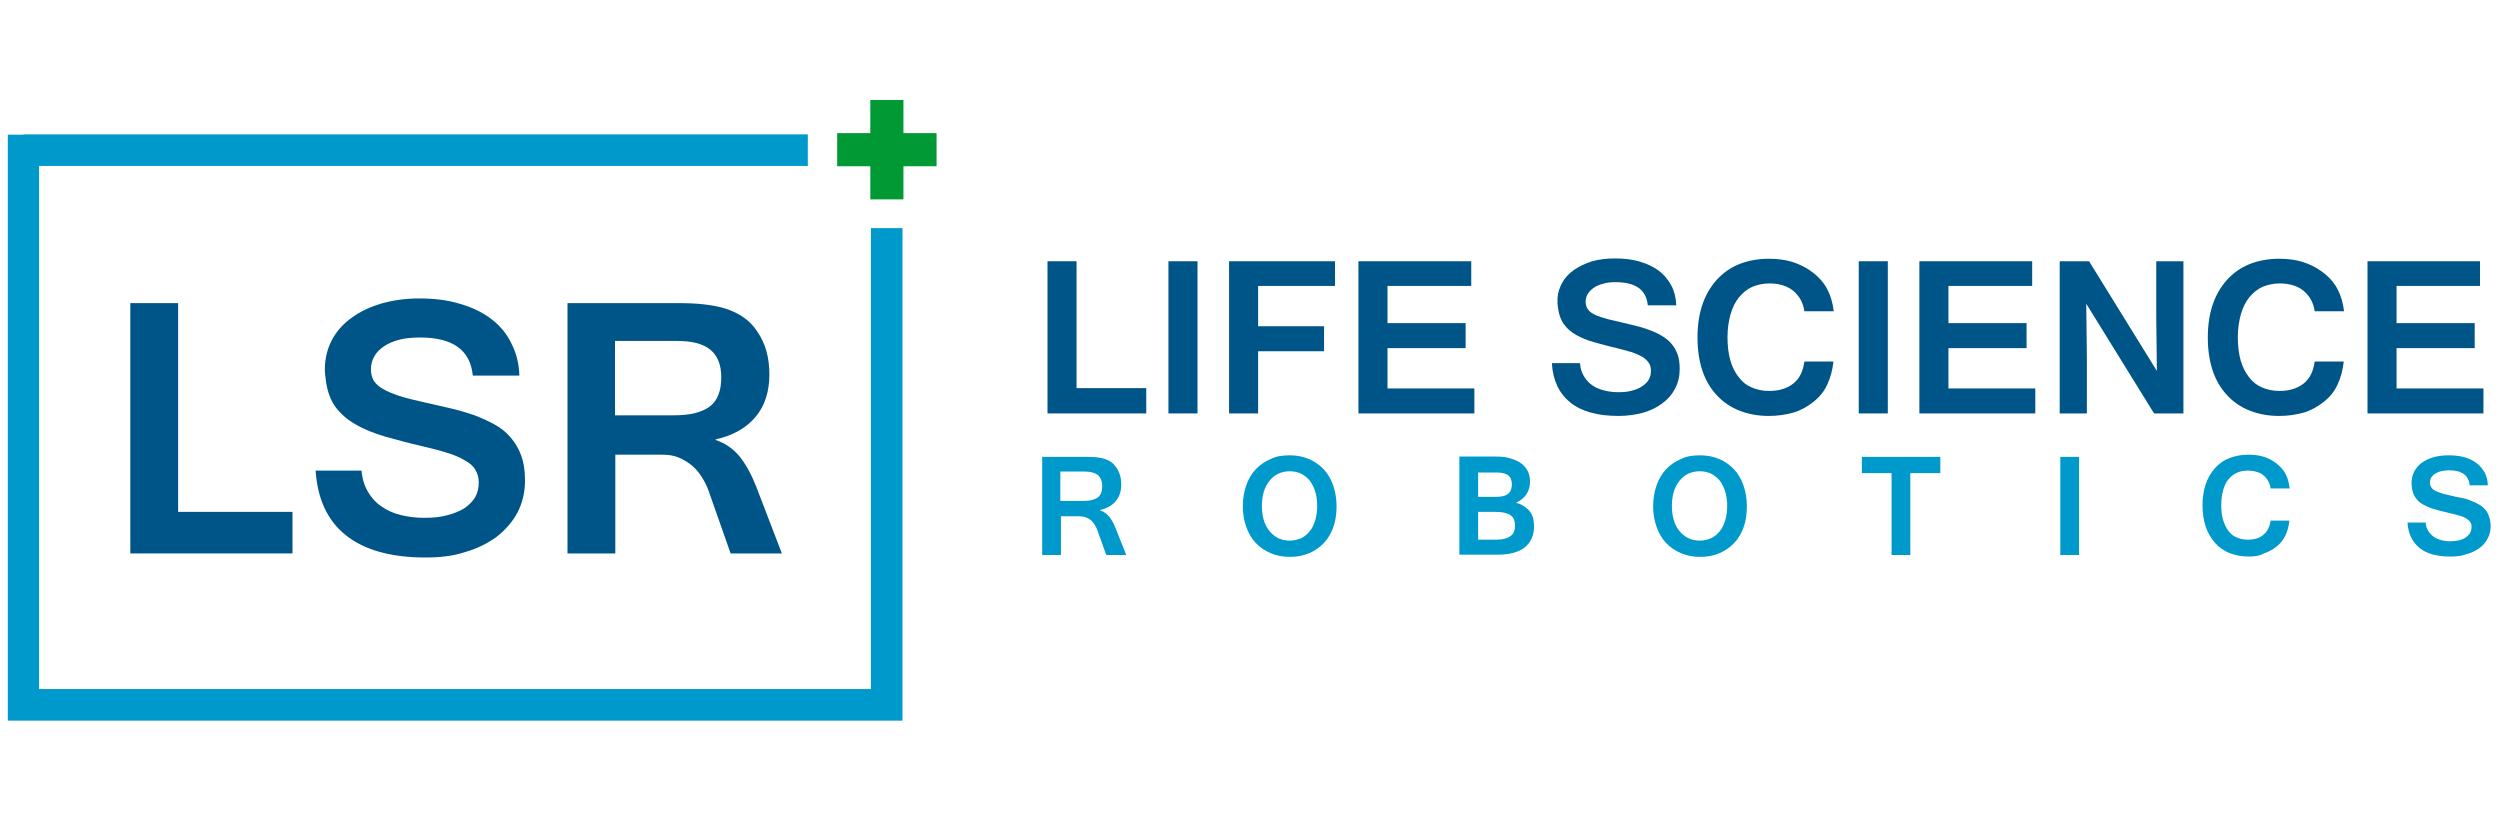<?xml version="1.0" encoding="UTF-8"?>
<!-- Generator: Adobe Illustrator 28.0.0, SVG Export Plug-In . SVG Version: 6.00 Build 0)  -->
<svg xmlns="http://www.w3.org/2000/svg" xmlns:xlink="http://www.w3.org/1999/xlink" version="1.1" id="Lag_1" x="0px" y="0px" viewBox="0 0 800 265" style="enable-background:new 0 0 800 265;" xml:space="preserve">
<style type="text/css">
	.st0{fill-rule:evenodd;clip-rule:evenodd;fill:#009933;}
	.st1{fill:#005588;}
	.st2{fill:#0099CC;}
</style>
<polygon class="st0" points="278.5,63.8 289.1,63.8 289.1,53.2 299.7,53.2 299.7,42.6 289.1,42.6 289.1,32 278.5,32 278.5,42.6   267.9,42.6 267.9,53.2 278.5,53.2 "></polygon>
<polygon class="st1" points="366.8,132.3 335.2,132.3 335.2,83.6 344.5,83.6 344.5,124.2 366.8,124.2 "></polygon>
<rect x="373.9" y="83.6" class="st1" width="9.3" height="48.7"></rect>
<polygon class="st1" points="427.2,91.5 402.6,91.5 402.6,104.4 423.7,104.4 423.7,112.4 402.6,112.4 402.6,132.3 393.3,132.3   393.3,83.6 427.2,83.6 "></polygon>
<polygon class="st1" points="471.8,132.3 434.7,132.3 434.7,83.6 470.8,83.6 470.8,91.5 444,91.5 444,103.4 469,103.4 469,111.4   444,111.4 444,124.3 471.8,124.3 "></polygon>
<path class="st1" d="M518,133.1c-6.8,0-11.9-1.4-15.5-4.3c-3.6-2.9-5.6-7.1-5.9-12.6h9c0.1,1.6,0.5,2.9,1.2,4.1  c0.7,1.2,1.5,2.1,2.6,2.9c1.1,0.8,2.3,1.3,3.8,1.7c1.4,0.4,3,0.6,4.6,0.6c1.6,0,3.1-0.1,4.4-0.5c1.3-0.3,2.4-0.8,3.3-1.4  c0.9-0.6,1.6-1.3,2.1-2.1c0.5-0.9,0.7-1.8,0.7-2.9c0-1-0.2-1.8-0.7-2.5c-0.5-0.7-1.1-1.3-2-1.9c-0.9-0.5-2-1-3.4-1.5  c-1.4-0.4-3-0.8-4.8-1.3c-2.7-0.6-5.1-1.3-7.3-1.9c-2.2-0.6-4.1-1.4-5.7-2.3c-1.6-0.9-2.9-2-3.9-3.4c-1-1.3-1.6-3-1.9-5  c-0.1-0.5-0.1-1.1-0.2-1.6c0-0.5,0-1.1,0-1.7c0.1-1.9,0.7-3.6,1.6-5.2c0.9-1.6,2.2-2.9,3.8-4c1.6-1.1,3.5-2,5.7-2.7  c2.2-0.6,4.6-0.9,7.3-0.9c2.9,0,5.5,0.3,7.9,1c2.4,0.7,4.4,1.7,6.1,2.9c1.7,1.3,3,2.9,4,4.7c1,1.9,1.5,4,1.6,6.4h-9.1  c-0.5-5-3.9-7.4-10.3-7.4c-1.5,0-2.8,0.1-4,0.5c-1.2,0.3-2.2,0.7-3,1.3c-0.8,0.5-1.4,1.2-1.9,1.9c-0.4,0.7-0.7,1.6-0.7,2.5  c0,0.9,0.2,1.6,0.6,2.3c0.4,0.6,1,1.2,1.8,1.6c0.8,0.5,1.9,0.9,3.2,1.3c1.3,0.4,2.9,0.8,4.8,1.2c1.7,0.4,3.4,0.8,5,1.2  c1.6,0.4,3.2,0.8,4.7,1.4c1.5,0.5,2.8,1.1,4,1.8c1.2,0.7,2.3,1.5,3.2,2.5c0.9,1,1.6,2.2,2.1,3.5c0.5,1.4,0.7,2.9,0.7,4.8  c0,2.3-0.5,4.4-1.5,6.3c-1,1.9-2.3,3.4-4.1,4.7c-1.7,1.3-3.8,2.3-6.2,3C523.4,132.7,520.8,133.1,518,133.1z"></path>
<path class="st1" d="M566,133.1c-3.5,0-6.6-0.6-9.4-1.7c-2.8-1.1-5.3-2.8-7.3-5c-2.1-2.3-3.6-4.9-4.6-8c-1-3.1-1.5-6.5-1.5-10.4  c0-7.7,2-13.8,6.1-18.4c2.1-2.3,4.5-4,7.3-5.1c2.8-1.1,5.9-1.7,9.4-1.7c2.7,0,5.2,0.3,7.5,1c2.2,0.7,4.3,1.7,6.2,3.1  c2.2,1.6,3.9,3.5,5,5.6c1.1,2.1,1.8,4.5,2.1,7.1h-9.4c-0.2-1.4-0.6-2.6-1.2-3.7c-0.6-1.1-1.4-2-2.3-2.8c-1-0.8-2.1-1.4-3.4-1.8  c-1.3-0.4-2.7-0.6-4.3-0.6c-2,0-3.8,0.4-5.5,1.1c-1.6,0.7-3,1.9-4.2,3.3c-1.2,1.5-2.1,3.3-2.7,5.4c-0.6,2.1-1,4.6-1,7.4  c0,2.8,0.3,5.2,0.9,7.4c0.6,2.1,1.5,3.9,2.7,5.4c1.1,1.5,2.5,2.6,4.2,3.3c1.6,0.7,3.5,1.1,5.5,1.1c3.2,0,5.8-0.8,7.8-2.4  c2-1.6,3.1-4,3.5-7h9.3c-0.3,2.8-1,5.3-2,7.4c-1,2.2-2.5,4-4.4,5.5c-1.9,1.5-4,2.7-6.3,3.4C571.5,132.7,568.9,133.1,566,133.1z"></path>
<rect x="594.8" y="83.6" class="st1" width="9.3" height="48.7"></rect>
<polygon class="st1" points="651.3,132.3 614.2,132.3 614.2,83.6 650.3,83.6 650.3,91.5 623.5,91.5 623.5,103.4 648.5,103.4   648.5,111.4 623.5,111.4 623.5,124.3 651.3,124.3 "></polygon>
<polygon class="st1" points="698.7,132.3 689.3,132.3 667.6,97.2 667.8,114.5 667.8,132.3 659.1,132.3 659.1,83.6 668.5,83.6   690.2,118.7 690,101.3 690,83.6 698.7,83.6 "></polygon>
<path class="st1" d="M729.3,133.1c-3.5,0-6.6-0.6-9.4-1.7c-2.8-1.1-5.3-2.8-7.3-5c-2.1-2.3-3.6-4.9-4.6-8c-1-3.1-1.5-6.5-1.5-10.4  c0-7.7,2-13.8,6.1-18.4c2.1-2.3,4.5-4,7.3-5.1c2.8-1.1,5.9-1.7,9.4-1.7c2.7,0,5.2,0.3,7.5,1c2.2,0.7,4.3,1.7,6.2,3.1  c2.2,1.6,3.9,3.5,5,5.6c1.1,2.1,1.8,4.5,2.1,7.1h-9.4c-0.2-1.4-0.6-2.6-1.2-3.7c-0.6-1.1-1.4-2-2.3-2.8c-1-0.8-2.1-1.4-3.4-1.8  c-1.3-0.4-2.7-0.6-4.3-0.6c-2,0-3.8,0.4-5.5,1.1c-1.6,0.7-3,1.9-4.2,3.3c-1.2,1.5-2.1,3.3-2.7,5.4c-0.6,2.1-1,4.6-1,7.4  c0,2.8,0.3,5.2,0.9,7.4c0.6,2.1,1.5,3.9,2.7,5.4c1.1,1.5,2.5,2.6,4.2,3.3c1.6,0.7,3.5,1.1,5.5,1.1c3.2,0,5.8-0.8,7.8-2.4  c2-1.6,3.1-4,3.5-7h9.3c-0.3,2.8-1,5.3-2,7.4c-1,2.2-2.5,4-4.4,5.5c-1.9,1.5-4,2.7-6.3,3.4C734.8,132.7,732.2,133.1,729.3,133.1z"></path>
<polygon class="st1" points="794.7,132.3 757.6,132.3 757.6,83.6 793.6,83.6 793.6,91.5 766.9,91.5 766.9,103.4 791.9,103.4   791.9,111.4 766.9,111.4 766.9,124.3 794.7,124.3 "></polygon>
<path class="st2" d="M360.4,177.6h-6.4l-2.8-7.8c-0.2-0.7-0.6-1.3-0.9-1.9c-0.4-0.6-0.8-1.1-1.3-1.5c-0.5-0.4-1.1-0.7-1.7-0.9  c-0.6-0.2-1.3-0.3-2-0.3h-5.8v12.4h-6v-31.4h13.9c1.2,0,2.3,0,3.3,0.1c1,0.1,1.9,0.3,2.7,0.5c0.8,0.3,1.6,0.6,2.2,1.1  c0.7,0.5,1.2,1.1,1.7,1.8c1,1.5,1.5,3.3,1.5,5.3c0,2.2-0.6,4-1.8,5.4c-1.2,1.4-2.8,2.3-5,2.8v0.1c1.2,0.4,2.2,1.1,3,2.1  c0.8,1,1.5,2.3,2.1,3.9L360.4,177.6L360.4,177.6z M339.4,160.3h7.3c1.1,0,2-0.1,2.7-0.3c0.8-0.2,1.4-0.5,1.9-0.8  c0.5-0.4,0.8-0.9,1.1-1.5c0.2-0.6,0.3-1.3,0.3-2.2c0-1.6-0.5-2.7-1.4-3.5c-0.9-0.7-2.3-1.1-4.2-1.1h-7.8V160.3z"></path>
<path class="st2" d="M412.7,145.7c2.3,0,4.3,0.4,6.2,1.2c1.8,0.8,3.4,1.9,4.7,3.3c1.3,1.4,2.3,3.1,3,5.1c0.7,2,1.1,4.2,1.1,6.7  c0,2.4-0.3,4.6-1,6.6c-0.7,2-1.7,3.7-3,5.1c-1.3,1.4-2.9,2.5-4.7,3.3c-1.9,0.8-3.9,1.2-6.2,1.2c-2.3,0-4.4-0.4-6.2-1.2  c-1.9-0.8-3.5-1.9-4.8-3.3c-1.3-1.4-2.3-3.1-3-5.1c-0.7-2-1.1-4.2-1.1-6.6c0-2.4,0.4-4.7,1.1-6.7c0.7-2,1.7-3.7,3-5.1  c1.3-1.4,2.9-2.5,4.8-3.3C408.3,146,410.4,145.7,412.7,145.7L412.7,145.7z M412.7,173c1.4,0,2.6-0.3,3.7-0.8c1.1-0.5,2-1.3,2.8-2.3  c0.8-1,1.3-2.2,1.7-3.5c0.4-1.4,0.6-2.9,0.6-4.5c0-1.6-0.2-3.1-0.6-4.5c-0.4-1.4-1-2.5-1.7-3.5c-0.8-1-1.7-1.7-2.8-2.3  c-1.1-0.5-2.3-0.8-3.7-0.8c-1.4,0-2.6,0.3-3.7,0.8c-1.1,0.5-2,1.3-2.8,2.3c-0.8,1-1.4,2.2-1.8,3.5c-0.4,1.4-0.6,2.9-0.6,4.5  c0,1.6,0.2,3.1,0.6,4.5c0.4,1.4,1,2.5,1.8,3.5c0.8,1,1.7,1.7,2.8,2.3C410.1,172.7,411.3,173,412.7,173z"></path>
<path class="st2" d="M490.9,168.3c0,3-1,5.2-2.9,6.8c-2,1.6-4.9,2.4-8.8,2.4h-12.2v-31.4h11.9c1.7,0,3.2,0.2,4.5,0.6  c1.3,0.4,2.5,0.9,3.4,1.6c0.9,0.7,1.6,1.5,2.1,2.5c0.5,1,0.7,2.1,0.7,3.3c0,1.6-0.4,2.9-1.1,4c-0.7,1.1-1.9,2.1-3.4,2.8  c1,0.2,1.8,0.6,2.6,1.1c0.7,0.5,1.3,1,1.8,1.6c0.5,0.6,0.8,1.3,1.1,2.1C490.7,166.6,490.9,167.5,490.9,168.3L490.9,168.3z   M472.9,159h5.7c1.8,0,3.1-0.3,3.9-0.9c0.8-0.6,1.3-1.7,1.3-3.1c0-0.6-0.1-1.2-0.3-1.7c-0.2-0.5-0.5-0.9-0.9-1.2  c-0.4-0.3-1-0.6-1.7-0.7c-0.7-0.2-1.5-0.2-2.5-0.2h-5.4V159L472.9,159z M472.9,172.7h5.9c2,0,3.5-0.4,4.5-1.1c1-0.7,1.5-1.8,1.5-3.3  c0-0.8-0.1-1.4-0.3-2c-0.2-0.6-0.6-1-1.1-1.4c-0.5-0.4-1.1-0.6-1.9-0.8c-0.8-0.2-1.8-0.3-2.9-0.3h-5.6V172.7z"></path>
<path class="st2" d="M544,145.7c2.3,0,4.3,0.4,6.2,1.2c1.8,0.8,3.4,1.9,4.7,3.3c1.3,1.4,2.3,3.1,3,5.1c0.7,2,1.1,4.2,1.1,6.7  c0,2.4-0.3,4.6-1,6.6c-0.7,2-1.7,3.7-3,5.1c-1.3,1.4-2.9,2.5-4.7,3.3c-1.9,0.8-3.9,1.2-6.2,1.2c-2.3,0-4.4-0.4-6.2-1.2  c-1.9-0.8-3.5-1.9-4.8-3.3c-1.3-1.4-2.3-3.1-3-5.1c-0.7-2-1.1-4.2-1.1-6.6c0-2.4,0.4-4.7,1.1-6.7c0.7-2,1.7-3.7,3-5.1  c1.3-1.4,2.9-2.5,4.8-3.3C539.6,146,541.7,145.7,544,145.7L544,145.7z M543.9,173c1.4,0,2.6-0.3,3.7-0.8c1.1-0.5,2-1.3,2.8-2.3  c0.8-1,1.3-2.2,1.7-3.5c0.4-1.4,0.6-2.9,0.6-4.5c0-1.6-0.2-3.1-0.6-4.5c-0.4-1.4-1-2.5-1.7-3.5c-0.8-1-1.7-1.7-2.8-2.3  c-1.1-0.5-2.3-0.8-3.7-0.8c-1.4,0-2.6,0.3-3.7,0.8c-1.1,0.5-2,1.3-2.8,2.3c-0.8,1-1.4,2.2-1.8,3.5c-0.4,1.4-0.6,2.9-0.6,4.5  c0,1.6,0.2,3.1,0.6,4.5c0.4,1.4,1,2.5,1.8,3.5c0.8,1,1.7,1.7,2.8,2.3C541.3,172.7,542.6,173,543.9,173z"></path>
<polygon class="st2" points="620.9,151.4 611.3,151.4 611.3,177.6 605.3,177.6 605.3,151.4 595.8,151.4 595.8,146.2 620.9,146.2 "></polygon>
<rect x="659.3" y="146.2" class="st2" width="6" height="31.4"></rect>
<path class="st2" d="M719.6,178.1c-2.2,0-4.3-0.4-6.1-1.1c-1.8-0.7-3.4-1.8-4.7-3.3c-1.3-1.5-2.3-3.2-3-5.2c-0.6-2-1-4.2-1-6.7  c0-5,1.3-8.9,3.9-11.9c1.3-1.5,2.9-2.6,4.7-3.3c1.8-0.7,3.8-1.1,6-1.1c1.8,0,3.4,0.2,4.8,0.6c1.4,0.4,2.8,1.1,4,2  c1.4,1.1,2.5,2.2,3.2,3.6c0.7,1.3,1.1,2.9,1.3,4.6h-6.1c-0.1-0.9-0.4-1.7-0.8-2.4s-0.9-1.3-1.5-1.8c-0.6-0.5-1.3-0.9-2.2-1.1  c-0.8-0.3-1.8-0.4-2.8-0.4c-1.3,0-2.5,0.2-3.5,0.7c-1.1,0.5-2,1.2-2.7,2.1c-0.8,0.9-1.3,2.1-1.7,3.5c-0.4,1.4-0.6,3-0.6,4.8  c0,1.8,0.2,3.4,0.6,4.7c0.4,1.4,1,2.5,1.7,3.5c0.7,0.9,1.6,1.7,2.7,2.1c1.1,0.5,2.2,0.7,3.5,0.7c2.1,0,3.8-0.5,5-1.6  c1.3-1,2-2.6,2.3-4.5h6c-0.2,1.8-0.6,3.4-1.3,4.8c-0.7,1.4-1.6,2.6-2.8,3.5c-1.2,1-2.6,1.7-4.1,2.2  C723.1,177.9,721.4,178.1,719.6,178.1z"></path>
<path class="st2" d="M784.2,178.1c-4.4,0-7.7-0.9-10-2.8c-2.3-1.9-3.6-4.6-3.8-8.1h5.8c0.1,1,0.3,1.9,0.8,2.6c0.4,0.7,1,1.4,1.7,1.9  c0.7,0.5,1.5,0.9,2.4,1.1c0.9,0.3,1.9,0.4,3,0.4c1,0,2-0.1,2.8-0.3c0.8-0.2,1.6-0.5,2.1-0.9c0.6-0.4,1-0.8,1.4-1.4  c0.3-0.6,0.5-1.2,0.5-1.9c0-0.6-0.1-1.2-0.4-1.6c-0.3-0.5-0.7-0.8-1.3-1.2c-0.6-0.3-1.3-0.7-2.2-0.9c-0.9-0.3-1.9-0.5-3.1-0.8  c-1.7-0.4-3.3-0.8-4.7-1.2c-1.4-0.4-2.6-0.9-3.7-1.5c-1.1-0.6-1.9-1.3-2.5-2.2c-0.6-0.8-1-1.9-1.2-3.2c0-0.3-0.1-0.7-0.1-1  c0-0.3,0-0.7,0-1.1c0.1-1.2,0.4-2.3,1-3.4c0.6-1,1.4-1.9,2.4-2.6c1-0.7,2.2-1.3,3.7-1.7c1.4-0.4,3-0.6,4.7-0.6  c1.9,0,3.6,0.2,5.1,0.6c1.5,0.4,2.8,1.1,3.9,1.9c1.1,0.8,1.9,1.9,2.6,3c0.6,1.2,1,2.6,1,4.1h-5.8c-0.3-3.2-2.5-4.8-6.6-4.8  c-1,0-1.8,0.1-2.6,0.3c-0.8,0.2-1.4,0.5-1.9,0.8c-0.5,0.3-0.9,0.8-1.2,1.2c-0.3,0.5-0.4,1-0.4,1.6c0,0.6,0.1,1.1,0.4,1.5  c0.2,0.4,0.6,0.8,1.2,1.1c0.5,0.3,1.2,0.6,2,0.8c0.8,0.3,1.9,0.5,3.1,0.8c1.1,0.3,2.2,0.5,3.3,0.7c1.1,0.2,2.1,0.5,3,0.9  c0.9,0.3,1.8,0.7,2.6,1.2c0.8,0.4,1.5,1,2,1.6c0.6,0.6,1,1.4,1.3,2.3c0.3,0.9,0.5,1.9,0.5,3.1c0,1.5-0.3,2.8-1,4  c-0.6,1.2-1.5,2.2-2.6,3c-1.1,0.8-2.5,1.5-4,1.9C787.7,177.9,786.1,178.1,784.2,178.1z"></path>
<polygon class="st1" points="93.6,177.1 41.7,177.1 41.7,97 57,97 57,163.8 93.6,163.8 "></polygon>
<path class="st1" d="M136.2,178.4c-11.1,0-19.6-2.4-25.5-7.1c-5.9-4.7-9.1-11.6-9.7-20.7h14.7c0.2,2.6,0.9,4.8,2,6.7  c1.1,1.9,2.5,3.5,4.3,4.7c1.8,1.3,3.8,2.2,6.2,2.8c2.4,0.6,4.9,0.9,7.6,0.9c2.6,0,5-0.2,7.2-0.8c2.1-0.5,4-1.3,5.5-2.2  c1.5-1,2.6-2.1,3.5-3.5c0.8-1.4,1.2-3,1.2-4.8c0-1.6-0.4-2.9-1.1-4.1c-0.7-1.2-1.9-2.2-3.4-3c-1.5-0.9-3.3-1.7-5.6-2.4  c-2.2-0.7-4.9-1.4-7.9-2.1c-4.4-1-8.4-2.1-12-3.1c-3.6-1.1-6.7-2.3-9.4-3.9c-2.7-1.5-4.8-3.4-6.4-5.5c-1.6-2.2-2.6-4.9-3.1-8.3  c-0.1-0.9-0.2-1.7-0.3-2.6c-0.1-0.9,0-1.8,0-2.7c0.2-3.1,1.1-6,2.6-8.6c1.5-2.6,3.6-4.8,6.2-6.6c2.6-1.9,5.7-3.3,9.3-4.4  c3.6-1,7.6-1.6,12-1.6c4.8,0,9.1,0.5,13,1.7c3.9,1.1,7.2,2.7,10,4.8c2.8,2.1,5,4.7,6.5,7.8c1.6,3.1,2.5,6.5,2.6,10.4h-14.9  c-0.8-8.2-6.4-12.2-16.9-12.2c-2.5,0-4.7,0.2-6.6,0.7c-1.9,0.5-3.6,1.2-4.9,2.1c-1.3,0.9-2.4,1.9-3.1,3.2c-0.7,1.2-1.1,2.6-1.1,4.1  c0,1.5,0.3,2.7,0.9,3.7c0.6,1,1.6,1.9,3,2.7c1.4,0.8,3.1,1.5,5.2,2.2c2.1,0.7,4.7,1.3,7.8,2c2.8,0.6,5.6,1.3,8.3,1.9  c2.7,0.6,5.3,1.4,7.7,2.2c2.4,0.9,4.6,1.9,6.6,3c2,1.1,3.8,2.5,5.2,4.2c1.4,1.6,2.6,3.6,3.4,5.8c0.8,2.2,1.2,4.8,1.2,7.9  c0,3.8-0.8,7.2-2.4,10.3c-1.6,3-3.9,5.6-6.7,7.8c-2.9,2.1-6.3,3.8-10.2,4.9C145.1,177.9,140.9,178.4,136.2,178.4z"></path>
<path class="st1" d="M250.2,177.1h-16.4l-7-19.9c-0.6-1.7-1.4-3.3-2.4-4.8c-0.9-1.5-2.1-2.7-3.3-3.7c-1.3-1-2.7-1.8-4.2-2.4  c-1.5-0.6-3.2-0.8-5.1-0.8h-14.9v31.6h-15.3V97H217c3,0,5.8,0.1,8.3,0.4c2.5,0.3,4.9,0.7,7,1.4c2.1,0.7,4,1.6,5.7,2.8  c1.7,1.2,3.2,2.7,4.4,4.6c2.6,3.8,3.8,8.3,3.8,13.6c0,5.6-1.5,10.2-4.5,13.7c-3,3.5-7.2,5.9-12.7,7.1v0.2c3.1,1,5.6,2.8,7.7,5.3  c2,2.5,3.8,5.8,5.4,9.9L250.2,177.1L250.2,177.1z M196.8,132.9h18.6c2.7,0,5-0.2,7-0.7c1.9-0.5,3.5-1.2,4.7-2.1  c1.3-1,2.2-2.2,2.8-3.8c0.6-1.5,0.9-3.4,0.9-5.6c0-4-1.2-6.9-3.5-8.8c-2.3-1.9-5.9-2.8-10.6-2.8h-19.9V132.9z"></path>
<path class="st2" d="M7.5,43h251v10.1h-246v167.4h266.2V73h10.1v152.6v5h-5H7.5h-5v-5V48.1v-5H7.5L7.5,43z"></path>
</svg>
